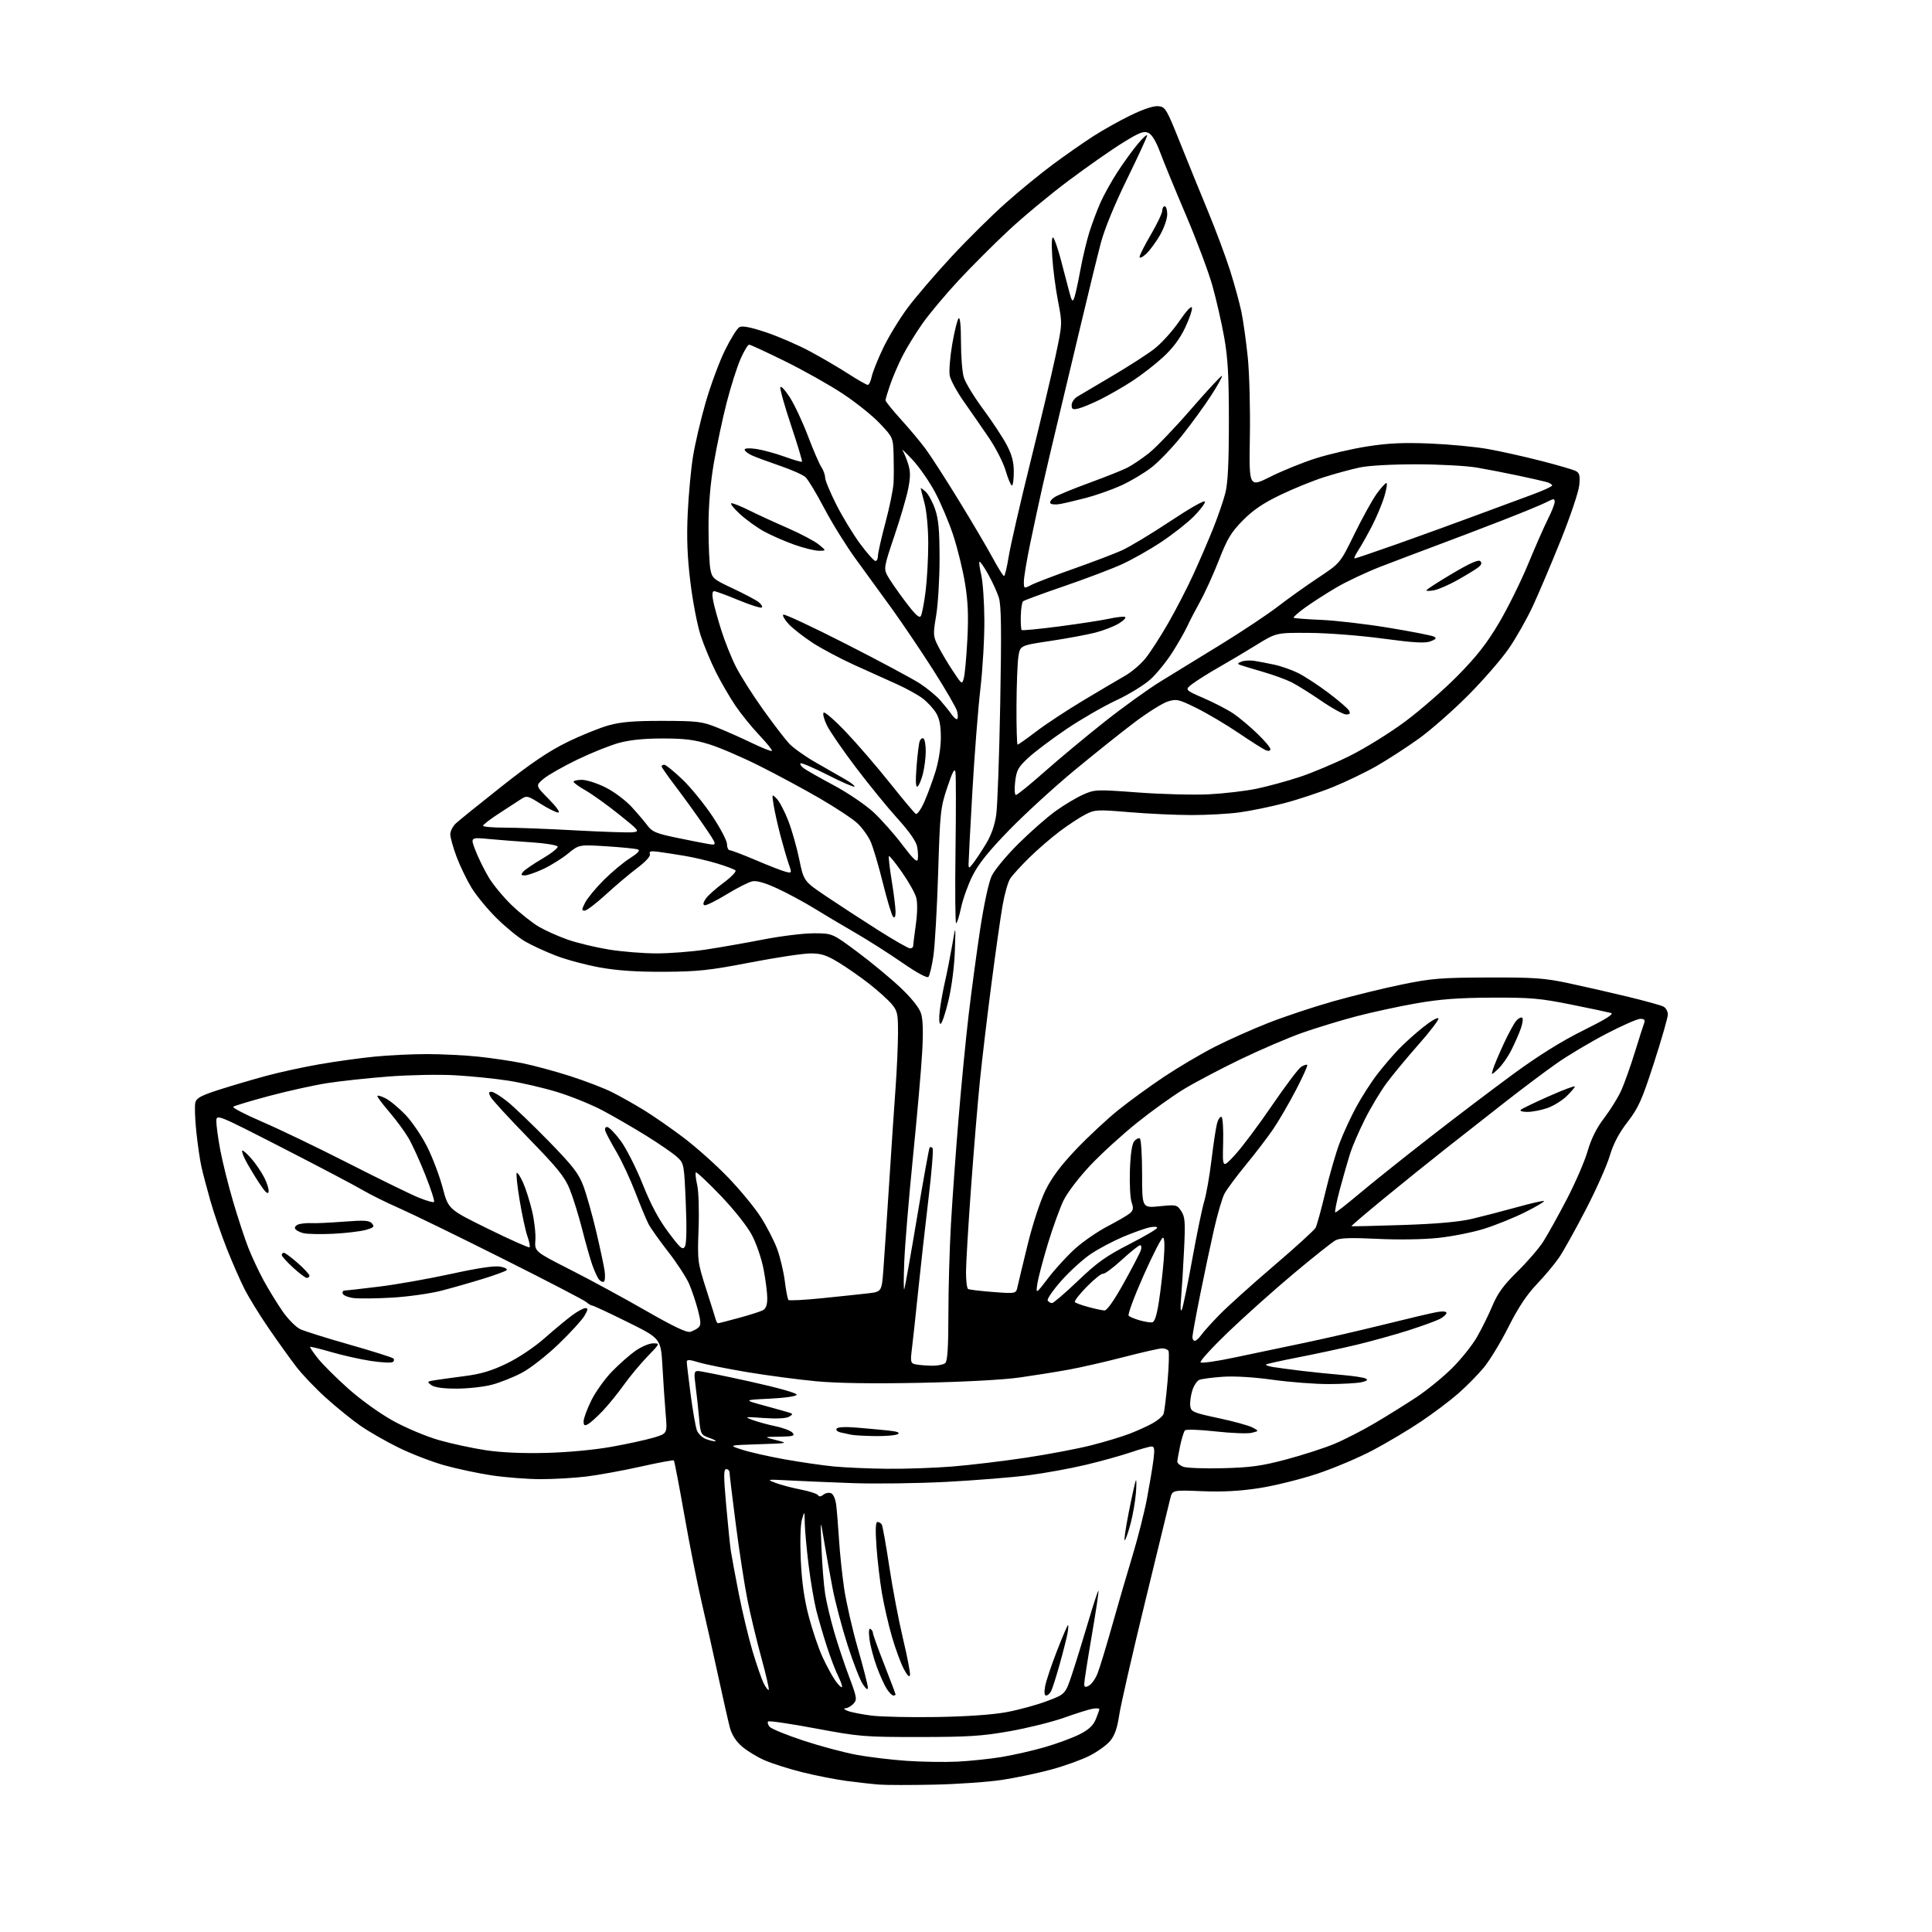 <?xml version="1.0" encoding="UTF-8" standalone="no"?>
<svg 
  version="1.1" 
  xmlns="http://www.w3.org/2000/svg" 
  xmlns:xlink="http://www.w3.org/1999/xlink" 
  xmlns:svg="http://www.w3.org/2000/svg"
  xmlns:rdf="http://www.w3.org/1999/02/22-rdf-syntax-ns#"
  xmlns:cc="http://creativecommons.org/ns#"
  xmlns:dc="http://purl.org/dc/elements/1.1/"
  viewBox="0 0 768 768"
  width="768"
  height="768"
>
<style>svg {background-color: white; }</style>"
<path stroke="none" fill="black" fill-rule="evenodd" d="M371.50,709.42C362.15,709.62 352.25,709.61 349.50,709.40C346.75,709.19 340.90,708.53 336.50,707.95C332.10,707.36 324.17,705.80 318.87,704.48C313.57,703.16 306.80,701.00 303.82,699.68C300.83,698.36 296.79,695.88 294.83,694.16C292.54,692.15 290.86,689.50 290.14,686.76C289.52,684.42 287.45,675.30 285.55,666.50C283.64,657.70 280.67,644.42 278.93,637.00C277.20,629.58 274.09,613.92 272.03,602.22C269.96,590.51 268.09,580.75 267.87,580.53C267.65,580.32 261.71,581.42 254.68,583.00C247.64,584.57 237.97,586.34 233.19,586.93C228.41,587.51 220.22,587.99 215.00,587.99C209.78,587.99 201.00,587.31 195.50,586.49C190.00,585.66 181.45,583.84 176.50,582.44C171.55,581.04 163.40,577.89 158.40,575.43C153.39,572.97 146.56,569.05 143.23,566.73C139.89,564.40 133.76,559.44 129.60,555.69C125.43,551.95 120.07,546.32 117.68,543.19C115.29,540.06 110.39,533.23 106.80,528.00C103.20,522.77 98.86,515.71 97.15,512.31C95.43,508.91 92.28,501.71 90.14,496.31C88.00,490.91 85.10,482.45 83.68,477.50C82.27,472.55 80.63,466.35 80.05,463.72C79.46,461.10 78.55,454.79 78.02,449.71C77.49,444.63 77.33,439.47 77.65,438.25C78.11,436.46 80.04,435.44 87.36,433.10C92.39,431.50 100.78,429.03 106.00,427.62C111.22,426.22 120.67,424.16 127.00,423.06C133.32,421.96 143.16,420.59 148.86,420.03C154.55,419.46 164.00,419.01 169.86,419.02C175.71,419.03 184.78,419.48 190.00,420.02C195.22,420.56 203.10,421.72 207.50,422.60C211.90,423.48 220.45,425.78 226.50,427.72C232.55,429.66 240.10,432.55 243.28,434.15C246.46,435.75 252.09,438.91 255.78,441.17C259.48,443.42 266.60,448.37 271.62,452.15C276.64,455.93 284.62,463.05 289.36,467.97C294.11,472.89 299.95,479.97 302.35,483.71C304.75,487.44 307.70,493.16 308.91,496.42C310.11,499.67 311.49,505.45 311.97,509.25C312.44,513.05 313.10,516.43 313.42,516.76C313.75,517.08 319.75,516.77 326.76,516.06C333.77,515.35 341.98,514.48 345.00,514.13C350.50,513.50 350.50,513.50 351.17,504.50C351.54,499.55 352.58,484.02 353.48,470.00C354.38,455.98 355.52,438.88 356.03,432.00C356.53,425.12 356.95,415.60 356.97,410.83C357.00,402.97 356.76,401.87 354.45,399.12C353.05,397.46 349.11,393.90 345.70,391.22C342.29,388.53 336.79,384.69 333.48,382.67C328.56,379.67 326.50,379.00 322.19,379.00C319.28,379.00 308.49,380.62 298.21,382.61C281.95,385.74 277.47,386.23 264.00,386.30C253.19,386.35 245.47,385.84 238.50,384.59C233.00,383.60 225.12,381.50 221.00,379.90C216.88,378.31 211.36,375.77 208.75,374.25C206.13,372.74 201.04,368.58 197.42,365.00C193.80,361.43 189.31,355.97 187.42,352.87C185.54,349.77 182.88,344.25 181.50,340.60C180.13,336.94 179.00,332.92 179.00,331.65C179.00,330.38 180.01,328.41 181.25,327.27C182.49,326.12 190.70,319.50 199.50,312.54C211.19,303.30 218.19,298.58 225.50,295.00C231.00,292.31 238.43,289.30 242.00,288.32C246.93,286.96 252.11,286.54 263.50,286.56C277.27,286.59 279.03,286.80 285.00,289.18C288.57,290.61 294.85,293.40 298.93,295.37C303.02,297.35 306.58,298.75 306.84,298.49C307.10,298.23 304.86,295.42 301.85,292.26C298.84,289.09 294.56,283.80 292.33,280.50C290.10,277.20 286.64,271.25 284.64,267.28C282.64,263.31 279.91,256.79 278.58,252.78C277.24,248.77 275.39,239.21 274.45,231.50C273.20,221.23 272.92,213.90 273.38,204.00C273.73,196.57 274.67,186.40 275.49,181.40C276.30,176.39 278.55,166.78 280.49,160.03C282.44,153.28 285.87,143.97 288.13,139.35C290.39,134.73 293.00,130.54 293.93,130.04C295.10,129.41 298.40,130.06 304.56,132.12C309.48,133.77 317.32,137.17 322.00,139.68C326.68,142.20 333.55,146.22 337.28,148.63C341.01,151.03 344.46,153.00 344.95,153.00C345.44,153.00 346.14,151.54 346.51,149.75C346.88,147.96 348.92,142.85 351.05,138.39C353.18,133.93 357.56,126.73 360.79,122.39C364.01,118.05 371.88,108.88 378.27,102.00C384.66,95.12 394.34,85.55 399.78,80.72C405.21,75.88 413.67,68.96 418.58,65.33C423.49,61.69 430.65,56.69 434.50,54.21C438.35,51.72 445.10,47.94 449.50,45.81C454.52,43.37 458.60,42.03 460.45,42.21C463.25,42.49 463.68,43.20 469.01,56.50C472.09,64.20 477.13,76.58 480.20,84.00C483.27,91.42 487.20,101.96 488.94,107.41C490.67,112.86 492.71,120.29 493.47,123.91C494.22,127.53 495.36,135.70 496.01,142.05C496.66,148.40 497.03,162.64 496.84,173.68C496.50,193.77 496.50,193.77 505.00,189.51C509.68,187.16 517.77,183.88 523.00,182.21C528.23,180.55 537.45,178.41 543.50,177.46C551.87,176.15 557.84,175.88 568.50,176.31C576.20,176.63 586.55,177.61 591.50,178.50C596.45,179.38 605.90,181.49 612.50,183.18C619.10,184.87 625.34,186.69 626.37,187.22C627.90,188.02 628.15,189.04 627.78,192.89C627.54,195.47 624.26,205.21 620.51,214.54C616.76,223.87 611.77,235.65 609.43,240.71C607.09,245.78 602.77,253.43 599.84,257.70C596.90,261.98 589.55,270.44 583.50,276.51C577.45,282.57 568.67,290.27 564.00,293.63C559.33,296.98 551.90,301.80 547.50,304.34C543.10,306.88 535.19,310.70 529.93,312.84C524.67,314.97 515.89,317.88 510.43,319.30C504.97,320.73 496.98,322.36 492.68,322.94C488.38,323.53 479.85,324.00 473.73,324.00C467.61,324.00 456.50,323.49 449.03,322.86C436.11,321.78 435.26,321.82 431.45,323.77C429.25,324.89 424.65,327.92 421.23,330.49C417.81,333.06 412.34,337.79 409.08,341.00C405.82,344.21 402.43,347.94 401.55,349.28C400.67,350.63 399.30,355.50 398.50,360.12C397.70,364.73 395.70,378.85 394.06,391.50C392.41,404.15 390.38,421.25 389.54,429.50C388.70,437.75 387.11,456.88 386.01,472.00C384.91,487.12 384.01,502.29 384.00,505.69C384.00,509.10 384.37,512.11 384.82,512.39C385.28,512.67 389.75,513.21 394.77,513.59C403.89,514.28 403.89,514.28 404.51,511.39C404.85,509.80 406.68,502.20 408.57,494.50C410.55,486.44 413.52,477.42 415.56,473.24C418.08,468.10 421.64,463.33 427.76,456.90C432.51,451.91 440.02,444.90 444.45,441.33C448.88,437.76 457.14,431.75 462.81,427.98C468.48,424.21 477.48,418.89 482.81,416.17C488.14,413.45 497.75,409.15 504.17,406.63C510.59,404.10 522.19,400.24 529.95,398.05C537.72,395.85 550.01,392.84 557.28,391.35C569.08,388.93 572.76,388.63 591.50,388.57C609.86,388.51 613.88,388.79 623.50,390.83C629.55,392.12 640.12,394.53 647.00,396.19C653.88,397.85 660.29,399.63 661.25,400.14C662.21,400.65 663.00,402.06 663.00,403.26C663.00,404.46 660.52,413.11 657.49,422.47C652.68,437.35 651.35,440.32 646.98,446.00C643.50,450.51 641.34,454.64 639.89,459.50C638.75,463.35 634.46,472.98 630.35,480.89C626.25,488.81 621.49,497.36 619.76,499.89C618.03,502.43 614.04,507.20 610.89,510.50C606.88,514.70 603.51,519.80 599.63,527.50C596.59,533.55 592.16,540.83 589.80,543.68C587.43,546.52 582.86,551.16 579.63,553.98C576.40,556.81 569.75,561.81 564.85,565.10C559.96,568.39 551.35,573.52 545.73,576.49C540.10,579.47 530.10,583.69 523.50,585.88C516.90,588.07 506.55,590.62 500.50,591.56C492.80,592.74 485.98,593.11 477.75,592.77C466.00,592.29 466.00,592.29 465.14,595.89C464.67,597.88 460.17,616.38 455.14,637.00C450.11,657.62 445.50,677.78 444.90,681.79C444.11,687.05 443.10,689.92 441.27,692.09C439.87,693.75 436.18,696.39 433.06,697.97C429.94,699.54 423.14,701.99 417.95,703.40C412.75,704.82 404.00,706.67 398.50,707.51C393.00,708.36 380.85,709.22 371.50,709.42zM380.50,700.28C385.45,700.04 393.32,699.22 398.00,698.46C402.68,697.70 410.46,695.93 415.31,694.53C420.15,693.12 426.37,690.83 429.13,689.43C432.75,687.60 434.55,685.94 435.57,683.48C436.36,681.60 437.00,679.77 437.00,679.42C437.00,679.06 435.76,679.00 434.25,679.27C432.74,679.54 427.68,681.14 423.00,682.81C418.32,684.48 408.65,686.89 401.50,688.16C390.44,690.13 385.07,690.47 365.50,690.49C343.53,690.50 341.68,690.35 324.25,687.09C314.21,685.21 305.70,683.96 305.35,684.31C305.00,684.66 305.26,685.61 305.93,686.42C306.60,687.22 312.63,689.69 319.32,691.90C326.02,694.11 335.55,696.66 340.50,697.57C345.45,698.48 354.45,699.56 360.50,699.97C366.55,700.38 375.55,700.52 380.50,700.28zM372.50,682.54C384.61,682.33 394.67,681.62 400.25,680.58C405.07,679.67 412.27,677.70 416.25,676.19C423.50,673.45 423.50,673.45 426.16,665.48C427.62,661.09 430.50,651.76 432.57,644.75C434.64,637.73 436.48,632.15 436.66,632.33C436.85,632.51 435.65,640.50 434.01,650.08C432.36,659.66 431.01,668.30 431.01,669.29C431.00,670.72 431.37,670.87 432.88,670.06C433.91,669.51 435.44,667.36 436.27,665.28C437.10,663.20 439.68,654.75 442.00,646.50C444.32,638.25 447.99,625.65 450.16,618.50C452.33,611.35 454.95,601.00 455.98,595.50C457.01,590.00 458.16,583.14 458.52,580.25C459.05,576.07 458.90,575.00 457.77,575.00C456.99,575.00 453.23,576.06 449.43,577.35C445.62,578.65 437.55,580.88 431.50,582.32C425.45,583.76 415.27,585.61 408.88,586.44C402.48,587.27 387.86,588.45 376.38,589.06C364.89,589.67 348.07,589.89 339.00,589.57C329.93,589.24 318.45,588.75 313.50,588.49C304.82,588.03 304.63,588.06 308.26,589.46C310.33,590.25 314.83,591.45 318.26,592.11C321.69,592.78 324.80,593.78 325.17,594.35C325.62,595.03 326.33,594.97 327.30,594.17C328.09,593.51 329.46,593.24 330.33,593.57C331.28,593.94 332.11,595.83 332.41,598.34C332.70,600.63 333.19,606.77 333.52,612.00C333.84,617.23 334.76,625.94 335.55,631.37C336.34,636.80 338.79,647.53 340.99,655.21C343.20,662.90 345.00,669.93 344.99,670.84C344.99,671.95 344.31,671.50 342.98,669.50C341.87,667.85 339.16,660.88 336.94,654.00C334.73,647.12 332.05,637.00 330.99,631.50C329.92,626.00 328.38,617.45 327.57,612.50C326.09,603.50 326.09,603.50 326.56,615.50C326.82,622.10 327.48,630.28 328.02,633.67C328.57,637.06 330.16,643.78 331.56,648.60C332.95,653.41 335.62,661.43 337.49,666.41C340.63,674.77 340.77,675.59 339.29,677.23C338.41,678.20 336.97,679.03 336.10,679.06C335.15,679.10 335.51,679.53 336.97,680.11C338.32,680.65 342.60,681.49 346.47,681.98C350.34,682.46 362.05,682.71 372.50,682.54zM355.12,674.00C354.63,674.00 353.47,672.84 352.54,671.42C351.61,670.00 349.82,666.07 348.56,662.67C347.31,659.28 345.99,654.34 345.65,651.70C345.25,648.64 345.38,647.12 346.01,647.51C346.56,647.84 347.00,648.58 347.00,649.14C347.00,649.70 349.02,655.33 351.50,661.66C353.98,667.99 356.00,673.36 356.00,673.59C356.00,673.81 355.60,674.00 355.12,674.00zM415.85,674.00C415.15,674.00 415.02,672.69 415.47,670.25C415.85,668.19 417.96,661.89 420.16,656.25C422.35,650.61 424.33,646.00 424.55,646.00C424.77,646.00 424.68,647.46 424.36,649.25C424.03,651.04 422.64,656.55 421.26,661.50C419.88,666.45 418.34,671.29 417.84,672.25C417.34,673.21 416.45,674.00 415.85,674.00zM305.59,671.75C305.83,671.50 304.50,665.71 302.62,658.88C300.75,652.04 298.27,641.73 297.12,635.97C295.97,630.21 293.89,616.76 292.51,606.07C291.13,595.39 290.00,586.05 290.00,585.32C290.00,584.60 289.41,584.00 288.70,584.00C287.63,584.00 287.62,586.57 288.66,598.25C289.35,606.09 290.19,614.30 290.52,616.50C290.85,618.70 292.27,626.34 293.67,633.48C295.07,640.62 297.54,650.93 299.16,656.39C300.79,661.85 302.80,667.64 303.63,669.25C304.46,670.87 305.35,671.99 305.59,671.75zM334.68,670.65C334.93,670.40 334.27,668.46 333.21,666.35C332.15,664.23 330.11,658.90 328.69,654.50C327.26,650.10 325.37,643.62 324.48,640.10C323.60,636.59 322.22,628.50 321.43,622.14C320.65,615.78 319.96,608.31 319.91,605.54C319.82,600.50 319.82,600.50 318.79,604.00C318.19,606.07 317.99,612.62 318.32,620.00C318.71,628.74 319.66,635.50 321.48,642.50C322.92,648.00 325.41,655.34 327.02,658.81C328.63,662.29 330.91,666.47 332.09,668.12C333.26,669.77 334.43,670.91 334.68,670.65zM361.73,665.96C361.52,666.90 360.55,665.89 359.21,663.32C358.01,661.02 355.91,655.28 354.54,650.56C353.18,645.84 351.39,638.04 350.57,633.24C349.76,628.43 348.78,620.11 348.41,614.75C347.94,608.02 348.06,605.00 348.80,605.00C349.40,605.00 350.17,605.46 350.51,606.02C350.86,606.58 352.21,614.12 353.51,622.77C354.81,631.42 357.27,644.33 358.97,651.46C360.68,658.58 361.92,665.11 361.73,665.96zM447.13,612.27C446.70,612.69 447.41,607.74 448.68,601.27C449.96,594.80 451.24,589.05 451.51,588.50C451.79,587.95 451.80,590.20 451.54,593.50C451.27,596.80 450.34,602.20 449.47,605.50C448.61,608.80 447.55,611.85 447.13,612.27zM352.60,583.86C359.81,583.94 371.51,583.53 378.60,582.96C385.70,582.39 398.87,580.81 407.87,579.45C416.87,578.09 428.57,575.87 433.87,574.51C439.17,573.16 445.98,571.10 449.00,569.94C452.02,568.78 456.17,566.90 458.20,565.76C460.24,564.62 462.18,562.97 462.52,562.09C462.85,561.22 463.57,555.43 464.11,549.23C464.65,543.02 464.82,537.51 464.48,536.97C464.15,536.44 463.01,536.00 461.95,536.00C460.88,536.00 454.05,537.55 446.76,539.44C439.46,541.33 429.61,543.59 424.85,544.45C420.10,545.32 411.32,546.72 405.35,547.57C398.80,548.50 383.13,549.34 365.82,549.69C346.84,550.07 332.82,549.86 324.38,549.07C317.36,548.41 305.07,546.78 297.06,545.45C289.05,544.11 280.36,542.36 277.75,541.56C274.08,540.43 273.00,540.38 273.00,541.34C273.00,542.02 273.69,547.87 274.54,554.33C275.39,560.80 276.51,567.20 277.02,568.56C277.54,569.92 279.13,571.48 280.55,572.02C281.97,572.56 283.66,572.97 284.32,572.92C284.97,572.88 283.93,572.28 282.00,571.59C278.56,570.35 278.49,570.21 277.87,563.41C277.53,559.61 276.90,553.91 276.48,550.75C275.81,545.65 275.92,545.00 277.48,545.00C278.44,545.00 287.74,546.88 298.14,549.19C309.45,551.69 316.90,553.80 316.69,554.44C316.49,555.05 311.96,555.71 305.92,556.00C295.50,556.50 295.50,556.50 304.00,558.80C308.68,560.07 313.18,561.34 314.00,561.62C315.23,562.04 315.16,562.32 313.60,563.20C312.44,563.85 308.59,564.04 303.60,563.68C296.00,563.13 295.73,563.18 299.12,564.45C301.11,565.19 305.23,566.32 308.29,566.96C311.35,567.59 314.39,568.76 315.05,569.55C316.07,570.79 315.31,571.01 309.87,571.10C303.50,571.19 303.50,571.19 308.50,572.46C313.48,573.72 313.46,573.73 301.50,574.11C289.50,574.50 289.50,574.50 295.00,576.28C298.02,577.26 305.63,578.98 311.91,580.11C318.18,581.23 326.96,582.51 331.41,582.94C335.86,583.37 345.40,583.79 352.60,583.86zM486.00,583.64C497.24,583.35 501.48,582.76 511.32,580.14C517.83,578.41 526.43,575.63 530.43,573.96C534.44,572.29 541.72,568.56 546.61,565.66C551.50,562.77 558.88,558.17 563.00,555.45C567.12,552.73 573.46,547.58 577.08,544.00C580.71,540.43 585.22,534.80 587.11,531.50C589.01,528.20 591.79,522.58 593.29,519.00C595.37,514.04 597.72,510.84 603.16,505.50C607.09,501.65 611.74,496.25 613.50,493.50C615.25,490.75 619.46,483.19 622.84,476.69C626.22,470.20 629.94,461.60 631.11,457.57C632.56,452.58 634.65,448.40 637.72,444.38C640.18,441.15 643.22,436.25 644.46,433.50C645.70,430.75 648.14,423.90 649.88,418.28C651.62,412.66 653.30,407.37 653.63,406.53C654.04,405.45 653.58,405.00 652.07,405.00C650.89,405.00 644.77,407.69 638.46,410.98C632.16,414.27 623.32,419.53 618.82,422.69C614.33,425.84 604.99,432.85 598.07,438.27C591.16,443.68 580.55,452.01 574.50,456.77C568.45,461.53 557.52,470.34 550.21,476.34C542.90,482.34 537.05,487.33 537.21,487.44C537.37,487.54 546.50,487.32 557.50,486.96C570.98,486.52 579.94,485.73 585.00,484.55C589.12,483.58 597.19,481.49 602.92,479.90C608.65,478.30 613.53,477.20 613.77,477.44C614.01,477.68 610.67,479.65 606.35,481.82C602.03,483.99 594.73,486.95 590.12,488.41C585.51,489.86 577.19,491.52 571.62,492.10C565.72,492.72 555.62,492.87 547.40,492.46C536.82,491.95 532.69,492.09 530.90,493.04C529.58,493.74 522.04,499.73 514.15,506.35C506.26,512.97 494.56,523.43 488.15,529.59C481.74,535.75 476.84,541.14 477.25,541.56C477.67,541.99 483.74,541.12 490.75,539.63C497.76,538.14 510.02,535.57 518.00,533.91C525.98,532.26 540.38,528.95 550.00,526.56C559.62,524.17 569.19,521.92 571.25,521.56C573.56,521.16 575.00,521.30 575.00,521.93C575.00,522.49 573.76,523.58 572.25,524.36C570.74,525.13 565.10,527.17 559.73,528.89C554.35,530.60 545.13,533.16 539.23,534.58C533.33,535.99 522.92,538.23 516.09,539.56C509.27,540.89 503.49,542.18 503.24,542.43C503.00,542.67 504.30,543.12 506.15,543.43C507.99,543.73 513.10,544.41 517.50,544.94C521.90,545.47 529.10,546.20 533.50,546.57C537.90,546.94 542.14,547.58 542.92,548.00C543.92,548.54 543.40,548.97 541.17,549.46C539.43,549.85 533.62,550.17 528.25,550.19C522.89,550.21 512.88,549.44 506.00,548.49C498.30,547.42 490.62,546.96 486.00,547.29C481.88,547.58 477.72,548.13 476.76,548.51C475.80,548.90 474.52,550.87 473.91,552.90C473.30,554.93 472.96,557.67 473.15,559.00C473.47,561.20 474.42,561.61 484.33,563.72C490.29,564.98 496.36,566.65 497.83,567.42C500.50,568.83 500.50,568.83 497.60,569.56C496.01,569.96 489.56,569.72 483.28,569.02C476.74,568.29 471.50,568.12 471.03,568.62C470.58,569.11 469.72,571.88 469.11,574.80C468.50,577.71 468.00,580.54 468.00,581.08C468.00,581.62 469.01,582.50 470.25,583.03C471.49,583.55 478.57,583.83 486.00,583.64zM217.00,577.55C225.61,577.34 236.17,576.36 243.00,575.14C249.32,574.01 256.92,572.35 259.89,571.46C265.28,569.84 265.28,569.84 264.62,562.17C264.26,557.95 263.68,549.46 263.34,543.30C262.71,532.10 262.71,532.10 249.49,525.55C242.23,521.95 235.91,519.00 235.47,519.00C235.02,519.00 233.95,518.37 233.08,517.60C232.21,516.83 217.10,508.99 199.50,500.17C181.90,491.34 163.45,482.36 158.50,480.19C153.55,478.02 147.03,474.78 144.00,472.99C140.97,471.20 126.69,463.68 112.25,456.28C86.00,442.83 86.00,442.83 86.00,445.80C86.00,447.44 86.70,452.54 87.56,457.14C88.41,461.74 90.70,470.90 92.63,477.50C94.57,484.10 97.30,492.43 98.71,496.00C100.11,499.57 102.86,505.43 104.80,509.00C106.75,512.58 110.11,518.06 112.27,521.18C114.43,524.31 117.61,527.54 119.35,528.36C121.08,529.17 129.93,531.96 139.00,534.53C148.07,537.11 155.88,539.57 156.34,540.00C156.80,540.42 156.68,541.08 156.07,541.45C155.47,541.83 151.57,541.62 147.41,540.99C143.25,540.36 136.18,538.77 131.70,537.47C127.23,536.17 123.43,535.24 123.27,535.40C123.11,535.56 124.51,537.63 126.39,540.00C128.26,542.37 133.71,547.79 138.49,552.05C143.48,556.49 151.09,561.95 156.34,564.85C161.42,567.65 169.51,571.05 174.50,572.47C179.45,573.88 187.78,575.68 193.00,576.47C199.14,577.40 207.63,577.79 217.00,577.55zM348.00,570.87C343.88,570.81 339.60,570.58 338.50,570.35C337.40,570.11 335.47,569.70 334.21,569.43C332.95,569.16 332.20,568.48 332.55,567.92C332.94,567.29 335.90,567.12 340.34,567.48C344.28,567.81 349.93,568.32 352.91,568.63C356.62,569.01 357.88,569.46 356.91,570.08C356.13,570.57 352.12,570.92 348.00,570.87zM233.75,566.11C232.34,566.89 232.00,566.67 232.00,564.98C232.00,563.83 233.38,560.10 235.06,556.69C236.74,553.29 240.45,548.10 243.31,545.16C246.16,542.23 250.38,538.52 252.68,536.91C254.98,535.31 258.11,534.00 259.65,534.00C262.40,534.00 262.38,534.06 257.35,539.25C254.56,542.14 250.35,547.20 248.00,550.50C245.65,553.80 241.87,558.45 239.61,560.83C237.35,563.21 234.71,565.59 233.75,566.11zM181.48,552.00C176.09,552.00 172.74,551.53 171.45,550.59C169.64,549.26 169.73,549.15 173.01,548.63C174.93,548.33 180.32,547.59 185.00,546.98C191.29,546.16 195.58,544.86 201.50,541.98C206.15,539.73 212.44,535.51 216.50,531.93C220.35,528.53 225.26,524.46 227.40,522.88C229.55,521.29 231.93,520.00 232.71,520.00C233.83,520.00 233.75,520.62 232.31,523.09C231.31,524.78 226.68,529.85 222.00,534.34C217.25,538.90 210.82,543.93 207.42,545.72C204.07,547.49 198.69,549.63 195.46,550.47C192.23,551.31 185.94,552.00 181.48,552.00zM370.05,542.88C372.55,542.95 375.14,542.46 375.80,541.80C376.65,540.95 377.00,535.22 377.00,522.41C377.00,512.41 377.46,496.18 378.03,486.36C378.59,476.54 379.95,457.70 381.05,444.50C382.14,431.30 383.94,412.85 385.04,403.50C386.14,394.15 388.20,378.85 389.61,369.50C391.13,359.51 393.02,350.73 394.20,348.22C395.31,345.86 400.10,340.08 404.86,335.37C409.61,330.66 416.26,324.82 419.63,322.40C423.01,319.97 427.92,317.04 430.56,315.87C435.22,313.81 435.77,313.79 452.49,315.03C461.92,315.73 474.56,316.05 480.57,315.75C486.58,315.44 495.10,314.44 499.50,313.53C503.90,312.61 511.55,310.53 516.50,308.90C521.45,307.28 530.45,303.50 536.50,300.50C542.55,297.50 552.45,291.37 558.50,286.87C564.55,282.38 574.00,274.13 579.50,268.55C587.02,260.91 591.07,255.73 595.83,247.69C599.31,241.81 604.54,231.26 607.44,224.25C610.34,217.24 613.90,209.15 615.35,206.28C616.81,203.41 618.00,200.36 618.00,199.51C618.00,198.11 617.66,198.12 614.81,199.60C613.06,200.50 605.30,203.71 597.56,206.72C589.83,209.73 578.10,214.20 571.50,216.66C564.90,219.12 554.77,222.96 549.00,225.18C543.23,227.41 535.12,231.23 531.00,233.67C526.88,236.11 521.32,239.69 518.66,241.63C516.00,243.57 514.00,245.34 514.23,245.56C514.45,245.79 519.39,246.17 525.21,246.41C531.02,246.66 543.14,248.07 552.14,249.56C561.14,251.04 569.17,252.62 570.00,253.06C571.17,253.68 570.88,254.09 568.66,254.94C566.49,255.76 562.04,255.51 549.66,253.84C540.60,252.62 527.75,251.63 520.42,251.58C507.33,251.50 507.33,251.50 499.42,256.39C495.06,259.08 488.35,263.07 484.50,265.26C480.65,267.45 476.01,270.36 474.18,271.72C470.86,274.21 470.86,274.21 478.55,277.55C482.78,279.39 488.10,282.16 490.36,283.70C492.62,285.24 496.84,288.78 499.73,291.56C502.63,294.34 505.00,297.14 505.00,297.78C505.00,298.46 504.30,298.67 503.28,298.28C502.33,297.91 497.48,294.85 492.49,291.46C487.50,288.08 479.94,283.60 475.70,281.50C468.55,277.97 467.71,277.77 464.24,278.84C462.18,279.47 456.23,283.21 451.00,287.14C445.77,291.08 434.98,299.71 427.00,306.31C419.02,312.92 407.42,323.54 401.22,329.91C393.10,338.25 389.01,343.33 386.65,348.01C384.85,351.59 382.78,357.33 382.05,360.76C381.32,364.19 380.44,367.00 380.08,367.00C379.73,367.00 379.61,354.06 379.83,338.25C380.04,322.44 380.03,308.38 379.81,307.00C379.50,305.12 378.69,306.62 376.56,313.00C373.85,321.09 373.68,322.72 372.93,347.00C372.49,361.02 371.64,375.87 371.04,379.98C370.44,384.09 369.54,387.86 369.04,388.36C368.51,388.89 364.25,386.56 358.62,382.66C353.38,379.03 344.91,373.64 339.80,370.69C334.68,367.73 327.35,363.37 323.50,360.99C319.65,358.62 313.17,355.13 309.11,353.24C304.19,350.96 300.83,349.98 299.09,350.33C297.65,350.62 293.02,352.96 288.81,355.54C284.60,358.11 280.66,360.05 280.06,359.85C279.35,359.62 279.52,358.70 280.56,357.22C281.43,355.98 284.63,353.12 287.67,350.88C290.71,348.63 292.81,346.43 292.35,345.99C291.88,345.55 288.57,344.31 285.00,343.23C281.43,342.15 275.57,340.78 272.00,340.19C268.43,339.59 263.77,338.88 261.66,338.60C258.68,338.21 257.94,338.40 258.35,339.47C258.68,340.32 256.73,342.47 253.26,345.09C250.18,347.42 244.54,352.18 240.75,355.67C236.95,359.15 233.19,362.00 232.40,362.00C231.18,362.00 231.21,361.49 232.61,358.78C233.53,357.01 236.84,353.00 239.98,349.86C243.12,346.72 247.79,342.82 250.36,341.19C253.54,339.18 254.57,338.05 253.59,337.67C252.79,337.37 247.20,336.80 241.16,336.42C230.17,335.73 230.17,335.73 225.79,339.31C223.39,341.28 218.96,344.04 215.96,345.44C212.96,346.84 209.66,347.98 208.63,347.99C207.10,348.00 206.98,347.73 207.96,346.54C208.63,345.74 212.06,343.40 215.60,341.33C219.13,339.26 221.87,337.10 221.68,336.54C221.49,335.97 216.94,335.21 211.56,334.86C206.18,334.50 198.44,333.90 194.37,333.52C186.96,332.83 186.96,332.83 189.04,338.16C190.18,341.10 192.55,345.90 194.31,348.83C196.06,351.75 200.20,356.74 203.50,359.90C206.80,363.06 211.65,366.90 214.27,368.43C216.90,369.96 222.09,372.27 225.81,373.57C229.54,374.86 236.84,376.61 242.04,377.46C247.24,378.30 255.78,378.99 261.00,378.99C266.23,378.99 275.00,378.31 280.50,377.48C286.00,376.65 296.24,374.86 303.26,373.49C310.27,372.12 319.35,371.00 323.44,371.00C330.86,371.00 330.86,371.00 340.82,378.41C346.29,382.49 353.95,388.82 357.83,392.48C362.26,396.66 365.33,400.48 366.08,402.73C366.90,405.22 367.05,410.05 366.57,418.42C366.20,425.06 364.55,443.77 362.91,460.00C361.28,476.23 359.73,494.90 359.46,501.50C359.20,508.10 359.19,513.05 359.45,512.50C359.71,511.95 361.99,499.14 364.52,484.03C367.04,468.92 369.31,456.35 369.56,456.11C369.80,455.87 370.32,455.98 370.71,456.37C371.10,456.76 370.38,465.72 369.11,476.29C367.85,486.86 365.99,503.45 364.99,513.16C363.99,522.87 362.86,533.29 362.48,536.32C361.87,541.16 362.01,541.87 363.65,542.29C364.67,542.55 367.55,542.82 370.05,542.88zM474.94,533.00C475.46,533.00 476.59,531.99 477.46,530.75C478.32,529.51 481.61,525.85 484.77,522.62C487.92,519.38 497.60,510.67 506.27,503.26C514.94,495.86 522.46,489.01 522.97,488.06C523.48,487.11 525.23,480.74 526.86,473.91C528.49,467.09 531.01,458.35 532.46,454.50C533.91,450.65 536.87,444.20 539.05,440.18C541.22,436.15 545.00,430.25 547.44,427.08C549.88,423.90 553.82,419.31 556.19,416.87C558.56,414.43 562.96,410.50 565.97,408.12C568.97,405.74 571.59,404.27 571.78,404.85C571.98,405.43 568.43,410.09 563.90,415.20C559.38,420.32 553.67,427.20 551.23,430.50C548.78,433.80 544.87,440.32 542.53,445.00C540.19,449.68 537.57,455.75 536.70,458.50C535.82,461.25 533.99,467.66 532.62,472.75C531.26,477.84 530.45,481.99 530.82,481.97C531.19,481.96 535.55,478.54 540.50,474.38C545.45,470.21 557.90,460.27 568.17,452.27C578.43,444.27 593.51,432.84 601.67,426.86C611.62,419.57 620.74,413.89 629.38,409.60C638.45,405.11 641.70,403.06 640.38,402.67C639.35,402.38 632.20,400.86 624.50,399.32C612.17,396.84 608.41,396.51 593.00,396.58C579.78,396.64 572.44,397.19 563.00,398.84C556.12,400.04 545.38,402.37 539.12,404.01C532.86,405.66 523.18,408.61 517.62,410.57C512.05,412.54 501.03,417.27 493.12,421.08C485.22,424.90 475.09,430.23 470.62,432.94C466.16,435.65 457.76,441.67 451.97,446.32C446.17,450.97 437.85,458.56 433.47,463.19C429.00,467.92 424.32,474.03 422.81,477.12C421.33,480.15 418.52,487.91 416.56,494.36C414.61,500.81 412.72,507.98 412.37,510.29C411.74,514.50 411.74,514.50 416.79,507.90C419.56,504.28 424.41,499.01 427.56,496.20C430.72,493.39 436.49,489.43 440.40,487.41C444.30,485.38 448.25,483.07 449.17,482.28C450.51,481.12 450.64,480.27 449.83,477.93C449.27,476.33 448.97,470.58 449.16,465.16C449.38,458.76 449.98,454.73 450.86,453.66C451.61,452.76 452.63,452.27 453.11,452.57C453.60,452.87 454.00,459.21 454.00,466.66C454.00,480.20 454.00,480.20 460.92,479.51C467.63,478.83 467.88,478.89 469.57,481.46C471.08,483.77 471.22,485.76 470.68,496.81C470.34,503.79 469.81,512.42 469.50,516.00C469.15,520.11 469.27,521.77 469.83,520.50C470.31,519.40 472.16,510.40 473.95,500.50C475.74,490.60 477.88,480.25 478.71,477.50C479.54,474.75 480.84,467.32 481.60,461.00C482.36,454.68 483.35,448.15 483.81,446.50C484.27,444.85 485.06,443.73 485.57,444.00C486.08,444.27 486.37,449.00 486.22,454.50C485.94,464.50 485.94,464.50 491.00,459.00C493.78,455.98 500.38,447.16 505.67,439.40C510.96,431.65 516.16,424.76 517.24,424.08C518.31,423.41 519.40,423.07 519.65,423.32C519.90,423.57 517.89,428.05 515.17,433.27C512.45,438.50 508.40,445.47 506.16,448.77C503.92,452.07 498.98,458.53 495.19,463.13C491.40,467.73 487.58,472.90 486.70,474.60C485.82,476.31 483.98,482.61 482.61,488.60C481.24,494.60 478.74,506.37 477.06,514.77C475.38,523.16 474.00,530.70 474.00,531.52C474.00,532.33 474.42,533.00 474.94,533.00zM274.45,529.40C275.58,529.06 277.05,528.27 277.72,527.64C278.68,526.74 278.62,525.26 277.44,520.77C276.62,517.63 275.05,512.95 273.95,510.39C272.85,507.83 269.11,502.08 265.63,497.62C262.15,493.15 258.60,488.15 257.76,486.50C256.91,484.85 254.57,479.23 252.56,474.00C250.55,468.77 247.20,461.57 245.11,458.00C243.02,454.43 241.03,450.71 240.69,449.75C240.30,448.66 240.55,448.00 241.36,448.00C242.08,448.00 244.49,450.46 246.72,453.47C248.94,456.48 252.88,464.24 255.47,470.72C258.72,478.87 261.88,484.78 265.72,489.89C270.53,496.31 271.39,497.05 272.27,495.49C272.91,494.35 273.03,487.98 272.60,478.09C271.94,462.67 271.90,462.47 269.14,459.92C267.60,458.49 262.10,454.70 256.92,451.49C251.74,448.27 243.90,443.74 239.50,441.40C235.10,439.07 227.00,435.79 221.50,434.10C216.00,432.42 207.22,430.38 202.00,429.57C196.78,428.76 187.32,427.80 181.00,427.44C174.60,427.07 162.85,427.29 154.50,427.93C146.25,428.56 135.22,429.75 130.00,430.57C124.78,431.39 114.42,433.68 107.00,435.66C99.58,437.64 93.15,439.58 92.72,439.96C92.30,440.34 97.47,443.02 104.22,445.93C110.98,448.83 126.40,456.25 138.50,462.42C150.60,468.58 163.08,474.69 166.24,475.99C169.39,477.29 172.23,478.10 172.54,477.79C172.85,477.48 171.30,472.68 169.09,467.11C166.89,461.55 163.87,454.93 162.39,452.40C160.91,449.87 157.52,445.26 154.86,442.15C152.20,439.04 150.01,436.15 150.01,435.72C150.00,435.30 151.46,435.69 153.25,436.59C155.04,437.50 158.63,440.48 161.24,443.22C163.85,445.96 167.72,451.69 169.85,455.95C171.99,460.21 174.74,467.52 175.98,472.20C178.23,480.71 178.23,480.71 194.11,488.52C202.85,492.82 210.23,496.10 210.51,495.82C210.79,495.54 210.41,493.55 209.65,491.41C208.90,489.26 207.51,482.85 206.57,477.16C205.62,471.47 205.10,466.57 205.41,466.26C205.72,465.95 206.87,467.72 207.97,470.19C209.06,472.67 210.67,477.78 211.55,481.56C212.43,485.34 213.00,490.47 212.82,492.97C212.50,497.50 212.50,497.50 226.88,504.81C234.80,508.83 248.27,516.15 256.83,521.07C267.92,527.43 272.99,529.83 274.45,529.40zM285.46,526.00C285.74,526.00 289.47,525.05 293.74,523.88C298.01,522.72 302.29,521.36 303.25,520.85C304.46,520.21 305.00,518.73 305.00,516.05C305.00,513.92 304.34,508.75 303.54,504.56C302.73,500.32 300.65,494.26 298.86,490.90C297.01,487.41 291.73,480.77 286.39,475.20C281.29,469.89 276.90,465.77 276.62,466.05C276.34,466.33 276.58,468.57 277.14,471.03C277.72,473.53 277.96,481.23 277.69,488.50C277.23,501.24 277.29,501.72 280.73,512.50C282.67,518.55 284.41,524.06 284.59,524.75C284.78,525.44 285.17,526.00 285.46,526.00zM457.96,525.67C458.98,525.54 459.79,523.08 460.67,517.49C461.36,513.10 462.23,505.56 462.61,500.75C463.05,495.07 462.93,492.00 462.28,492.00C461.72,492.00 458.24,498.80 454.55,507.11C450.85,515.43 448.21,522.59 448.66,523.04C449.12,523.48 451.07,524.29 453.00,524.84C454.93,525.39 457.16,525.76 457.96,525.67zM439.06,520.93C440.05,520.97 442.90,516.90 446.76,509.95C450.14,503.87 453.18,498.02 453.52,496.95C453.86,495.88 453.72,495.00 453.21,495.00C452.70,495.00 449.41,497.63 445.89,500.84C442.38,504.06 439.04,506.53 438.47,506.33C437.91,506.14 435.01,508.45 432.03,511.47C429.05,514.48 426.92,517.25 427.29,517.63C427.66,518.00 430.11,518.88 432.73,519.58C435.36,520.29 438.20,520.90 439.06,520.93zM418.18,518.00C418.77,518.00 423.42,514.01 428.51,509.14C436.15,501.84 439.73,499.29 448.89,494.60C455.00,491.48 460.00,488.53 460.00,488.06C460.00,487.59 458.54,487.54 456.75,487.95C454.96,488.36 450.32,490.04 446.43,491.67C442.54,493.31 436.82,496.34 433.72,498.40C430.62,500.46 425.33,505.25 421.96,509.04C418.60,512.84 416.13,516.40 416.48,516.97C416.83,517.54 417.60,518.00 418.18,518.00zM156.00,515.82C149.68,516.19 142.74,516.27 140.58,516.00C138.42,515.73 136.47,514.94 136.24,514.25C136.02,513.56 136.36,513.00 137.00,513.00C137.65,513.00 143.83,512.30 150.74,511.45C157.65,510.60 170.54,508.32 179.39,506.38C190.02,504.06 196.62,503.08 198.87,503.50C200.73,503.85 201.86,504.49 201.38,504.92C200.90,505.36 196.68,506.90 192.00,508.35C187.32,509.80 179.90,511.92 175.50,513.06C171.10,514.20 162.32,515.44 156.00,515.82zM240.05,509.47C239.60,509.75 238.73,509.38 238.13,508.65C237.52,507.92 236.33,505.34 235.47,502.91C234.61,500.49 232.78,494.04 231.40,488.58C230.01,483.13 227.79,475.99 226.47,472.72C224.47,467.80 221.65,464.32 210.10,452.46C202.43,444.59 195.65,437.21 195.04,436.07C194.15,434.42 194.22,434.00 195.38,434.00C196.17,434.00 199.00,435.74 201.66,437.86C204.32,439.99 211.71,447.08 218.09,453.61C227.82,463.60 230.03,466.46 231.92,471.50C233.15,474.80 235.43,482.90 236.99,489.50C238.55,496.10 240.06,503.18 240.35,505.23C240.63,507.28 240.50,509.19 240.05,509.47zM121.98,508.00C121.42,508.00 118.94,506.14 116.48,503.87C114.01,501.60 112.00,499.35 112.00,498.87C112.00,498.39 112.39,498.00 112.86,498.00C113.33,498.00 115.81,499.84 118.36,502.08C120.91,504.33 123.00,506.58 123.00,507.08C123.00,507.59 122.54,508.00 121.98,508.00zM132.50,490.44C127.55,490.69 122.19,490.58 120.58,490.20C118.98,489.81 117.48,488.95 117.26,488.29C117.04,487.62 117.90,486.84 119.18,486.56C120.46,486.28 122.62,486.13 124.00,486.22C125.38,486.32 131.03,486.05 136.57,485.63C144.97,484.99 146.85,485.12 147.89,486.37C148.95,487.64 148.56,488.03 145.32,488.93C143.22,489.51 137.45,490.19 132.50,490.44zM106.76,473.83C106.51,474.97 105.27,473.76 102.84,470.00C100.89,466.98 98.51,463.00 97.57,461.16C96.62,459.32 96.05,457.62 96.29,457.37C96.54,457.13 98.14,458.54 99.86,460.49C101.58,462.45 103.92,465.88 105.05,468.10C106.19,470.33 106.96,472.90 106.76,473.83zM607.17,442.00C605.12,442.00 604.00,441.64 604.55,441.14C605.07,440.67 610.11,438.25 615.75,435.75C621.39,433.25 626.00,431.52 626.00,431.91C626.00,432.29 624.54,434.03 622.75,435.76C620.96,437.50 617.53,439.61 615.12,440.46C612.72,441.31 609.14,442.00 607.17,442.00zM595.47,425.00C592.75,427.50 592.75,427.50 593.50,425.00C593.91,423.62 595.81,419.12 597.71,415.00C599.62,410.88 601.88,406.72 602.73,405.77C603.57,404.82 604.63,404.27 605.08,404.55C605.53,404.83 605.29,406.76 604.55,408.85C603.82,410.93 602.09,414.86 600.71,417.57C599.33,420.28 596.97,423.62 595.47,425.00zM373.88,407.00C373.32,407.00 373.19,404.83 373.57,401.75C373.91,398.86 374.87,393.57 375.69,390.00C376.51,386.43 377.79,379.90 378.55,375.50C379.91,367.50 379.91,367.50 379.57,378.00C379.36,384.15 378.31,392.34 377.02,397.75C375.81,402.84 374.40,407.00 373.88,407.00zM361.75,377.00C362.44,377.00 363.00,376.58 363.00,376.07C363.00,375.56 363.47,371.74 364.05,367.59C364.70,362.89 364.76,358.79 364.20,356.76C363.70,354.97 361.15,350.44 358.53,346.70C355.91,342.96 353.59,340.08 353.36,340.31C353.13,340.53 353.63,344.95 354.47,350.11C355.31,355.27 355.99,360.83 356.00,362.45C356.00,364.38 355.66,365.06 355.02,364.42C354.48,363.88 352.65,357.82 350.95,350.97C349.26,344.11 347.06,336.70 346.06,334.50C345.07,332.30 342.73,329.06 340.88,327.31C339.02,325.56 332.32,321.12 326.00,317.44C319.68,313.77 308.84,307.93 301.93,304.47C295.02,301.00 286.02,297.13 281.93,295.87C276.09,294.06 272.15,293.56 263.50,293.56C256.14,293.55 250.38,294.13 246.10,295.30C242.57,296.25 235.11,299.25 229.50,301.95C223.89,304.66 217.86,308.09 216.08,309.58C212.86,312.30 212.86,312.30 218.15,317.65C221.22,320.76 222.80,323.00 221.92,323.00C221.09,323.00 217.95,321.45 214.95,319.56C209.65,316.21 209.43,316.17 206.90,317.81C205.47,318.74 201.54,321.30 198.16,323.50C194.78,325.70 192.01,327.84 192.01,328.25C192.00,328.66 195.83,329.00 200.50,329.00C205.18,329.00 217.91,329.49 228.79,330.09C239.68,330.68 249.91,331.02 251.54,330.84C254.40,330.51 254.21,330.27 246.00,323.69C241.32,319.95 235.36,315.68 232.75,314.19C230.14,312.71 228.00,311.16 228.00,310.75C228.00,310.34 229.50,310.00 231.34,310.00C233.18,310.00 237.40,311.36 240.72,313.02C244.09,314.70 248.69,318.15 251.13,320.81C253.53,323.44 256.40,326.81 257.50,328.31C259.17,330.59 261.00,331.36 268.50,332.92C273.45,333.95 279.23,335.10 281.35,335.46C285.21,336.13 285.21,336.13 279.89,328.31C276.96,324.02 271.96,317.09 268.78,312.91C265.60,308.74 263.00,305.03 263.00,304.66C263.00,304.30 263.48,304.00 264.07,304.00C264.67,304.00 267.86,306.59 271.18,309.75C274.49,312.91 279.86,319.47 283.10,324.32C286.35,329.16 289.00,334.23 289.00,335.57C289.00,336.90 289.51,338.00 290.13,338.00C290.75,338.00 295.42,339.78 300.50,341.95C305.58,344.12 310.88,346.18 312.28,346.53C314.83,347.17 314.83,347.17 313.45,343.19C312.70,341.00 311.22,335.90 310.16,331.86C309.11,327.81 307.92,322.48 307.53,320.00C306.81,315.52 306.82,315.51 308.76,317.50C309.84,318.60 311.89,322.49 313.31,326.15C314.74,329.80 316.72,336.73 317.70,341.54C319.50,350.28 319.50,350.28 328.50,356.35C333.45,359.68 342.68,365.69 349.00,369.70C355.32,373.71 361.06,376.99 361.75,377.00zM386.95,343.02C388.00,341.65 390.27,338.21 391.99,335.37C394.04,331.99 395.43,328.00 396.02,323.87C396.51,320.39 397.23,300.42 397.61,279.50C398.15,249.89 398.02,240.58 397.03,237.48C396.33,235.29 394.42,231.11 392.77,228.19C391.13,225.27 389.59,223.07 389.36,223.31C389.12,223.54 389.45,225.93 390.07,228.62C390.70,231.30 391.26,239.35 391.30,246.50C391.35,253.65 390.63,266.02 389.70,274.00C388.78,281.98 387.34,300.43 386.51,315.00C385.68,329.57 385.01,342.40 385.02,343.50C385.04,345.34 385.20,345.30 386.95,343.02zM364.83,341.64C365.03,340.63 364.91,338.34 364.58,336.57C364.19,334.47 361.42,330.50 356.71,325.30C352.71,320.88 345.25,311.72 340.12,304.94C334.98,298.16 329.85,290.68 328.70,288.33C327.56,285.97 326.97,283.70 327.41,283.27C327.84,282.85 331.83,286.32 336.28,290.99C340.73,295.66 348.56,304.75 353.69,311.18C358.81,317.62 363.47,323.17 364.03,323.52C364.59,323.87 366.10,321.75 367.42,318.78C368.72,315.83 370.74,310.35 371.90,306.60C373.14,302.56 374.00,297.08 374.00,293.14C373.99,288.37 373.46,285.62 372.08,283.37C371.03,281.64 368.64,279.06 366.77,277.64C364.89,276.21 360.24,273.64 356.43,271.93C352.62,270.23 345.00,266.79 339.50,264.29C334.00,261.79 326.57,257.84 323.00,255.51C319.43,253.18 315.18,249.86 313.57,248.15C311.96,246.43 310.96,244.71 311.34,244.32C311.73,243.94 322.95,249.18 336.27,255.97C349.60,262.76 362.84,269.85 365.71,271.73C368.57,273.60 372.21,276.61 373.80,278.42C375.38,280.23 377.42,282.76 378.32,284.04C379.22,285.33 380.21,286.12 380.53,285.81C380.84,285.49 380.82,284.11 380.47,282.74C380.13,281.37 375.86,274.00 370.99,266.37C366.12,258.74 358.72,247.78 354.56,242.00C350.39,236.22 343.92,227.31 340.17,222.20C336.43,217.08 330.81,208.04 327.69,202.11C324.58,196.19 321.20,190.58 320.18,189.66C319.16,188.74 314.54,186.69 309.91,185.11C305.29,183.53 300.26,181.67 298.75,180.96C297.24,180.26 296.00,179.25 296.00,178.73C296.00,178.16 297.90,178.06 300.71,178.48C303.30,178.87 308.35,180.25 311.92,181.55C315.50,182.84 318.59,183.74 318.80,183.54C319.00,183.33 317.06,176.86 314.48,169.15C311.90,161.44 309.97,154.58 310.20,153.91C310.42,153.25 312.11,155.06 313.96,157.94C315.81,160.82 319.04,167.70 321.13,173.22C323.22,178.74 325.62,184.30 326.47,185.59C327.31,186.88 328.00,188.80 328.00,189.86C328.00,190.93 330.02,195.78 332.48,200.65C334.94,205.52 339.22,212.54 341.97,216.25C344.73,219.96 347.44,223.00 347.99,223.00C348.55,223.00 349.00,222.08 349.00,220.95C349.00,219.82 350.34,213.86 351.99,207.70C353.63,201.54 355.07,194.47 355.20,192.00C355.33,189.53 355.33,184.44 355.22,180.69C355.00,173.95 354.94,173.82 349.75,168.33C346.86,165.27 340.23,159.95 335.00,156.50C329.77,153.05 319.47,147.25 312.09,143.61C304.72,139.98 298.28,137.00 297.79,137.00C297.29,137.00 295.76,139.55 294.39,142.66C293.01,145.78 290.54,153.53 288.90,159.88C287.26,166.24 284.96,177.08 283.78,183.97C282.35,192.38 281.65,200.77 281.65,209.50C281.65,216.65 281.98,224.20 282.38,226.28C283.06,229.85 283.58,230.29 291.30,233.91C295.81,236.03 300.40,238.45 301.50,239.30C302.60,240.14 303.21,241.13 302.85,241.48C302.49,241.84 298.33,240.53 293.59,238.57C288.85,236.60 284.48,235.00 283.88,235.00C283.15,235.00 283.01,236.26 283.48,238.73C283.86,240.78 285.31,246.06 286.71,250.48C288.10,254.89 290.71,261.43 292.52,265.00C294.32,268.57 299.17,276.23 303.30,282.00C307.43,287.77 312.11,293.89 313.70,295.58C315.29,297.28 319.94,300.60 324.04,302.96C328.14,305.31 333.45,308.35 335.83,309.71C338.21,311.07 339.93,312.41 339.65,312.69C339.37,312.97 334.56,310.87 328.97,308.03C323.38,305.19 318.54,303.13 318.22,303.44C317.91,303.76 318.51,304.66 319.57,305.44C320.63,306.22 325.98,309.25 331.45,312.18C336.93,315.10 344.00,319.90 347.18,322.83C350.35,325.77 355.54,331.62 358.71,335.83C362.96,341.46 364.57,343.00 364.83,341.64zM403.87,316.00C404.39,316.00 409.51,311.84 415.26,306.75C421.01,301.66 431.74,292.73 439.11,286.90C446.47,281.07 456.55,273.82 461.50,270.79C466.45,267.75 477.25,261.12 485.50,256.06C493.75,250.99 503.88,244.25 508.00,241.08C512.12,237.90 519.38,232.73 524.13,229.58C532.76,223.86 532.76,223.86 538.39,212.32C541.49,205.98 545.45,198.81 547.18,196.39C548.92,193.98 550.69,192.00 551.12,192.00C551.54,192.00 551.19,194.36 550.33,197.25C549.48,200.13 547.27,205.42 545.43,209.00C543.59,212.57 541.12,216.96 539.94,218.75C538.77,220.54 538.11,222.00 538.48,222.00C538.86,222.00 546.66,219.34 555.83,216.10C565.00,212.85 578.80,207.84 586.50,204.97C594.20,202.09 604.21,198.39 608.75,196.74C613.29,195.09 617.00,193.40 617.00,192.98C617.00,192.57 615.99,191.95 614.75,191.61C613.51,191.26 608.45,190.11 603.50,189.06C598.55,188.00 591.12,186.56 587.00,185.86C582.88,185.16 572.08,184.58 563.00,184.57C553.35,184.56 544.01,185.08 540.50,185.83C537.20,186.53 530.90,188.24 526.50,189.63C522.10,191.02 514.25,194.20 509.05,196.70C502.11,200.03 498.13,202.74 494.05,206.87C489.41,211.57 487.86,214.14 484.61,222.50C482.46,228.00 479.10,235.43 477.12,239.00C475.15,242.57 472.80,247.11 471.90,249.07C471.00,251.03 468.39,255.60 466.11,259.21C463.82,262.83 459.93,267.65 457.45,269.94C454.96,272.23 448.82,276.02 443.72,278.39C438.65,280.76 429.77,285.88 424.00,289.77C418.23,293.67 411.40,298.80 408.83,301.18C404.72,304.98 404.09,306.13 403.54,310.75C403.19,313.80 403.33,316.00 403.87,316.00zM364.72,312.67C364.01,313.11 363.89,310.56 364.34,304.74C364.70,300.03 365.27,295.46 365.60,294.59C365.94,293.72 366.61,293.26 367.10,293.56C367.60,293.87 368.00,296.14 368.00,298.62C368.00,301.09 367.49,305.12 366.88,307.57C366.26,310.03 365.29,312.32 364.72,312.67zM404.52,296.00C404.81,296.00 408.15,293.64 411.94,290.75C415.73,287.86 424.16,282.31 430.67,278.41C437.18,274.51 444.61,270.12 447.19,268.65C449.77,267.19 453.42,264.08 455.32,261.74C457.21,259.41 461.29,253.10 464.37,247.73C467.46,242.35 471.99,233.58 474.43,228.23C476.87,222.88 480.41,214.68 482.28,210.00C484.15,205.32 486.32,199.03 487.09,196.00C488.10,192.06 488.50,183.98 488.50,167.50C488.50,149.41 488.10,142.26 486.62,134.00C485.59,128.22 483.48,119.00 481.93,113.50C480.38,108.00 475.65,95.40 471.43,85.50C467.21,75.60 462.61,64.42 461.21,60.65C459.53,56.13 457.92,53.47 456.47,52.80C454.64,51.97 452.93,52.64 446.18,56.83C441.72,59.59 432.10,66.33 424.79,71.80C417.48,77.26 406.73,86.18 400.91,91.62C395.08,97.05 386.14,106.00 381.02,111.50C375.91,117.00 369.50,124.65 366.77,128.50C364.05,132.35 360.45,138.20 358.77,141.50C357.09,144.79 354.89,149.93 353.86,152.90C352.84,155.88 352.00,158.68 352.00,159.14C352.00,159.59 354.77,163.01 358.14,166.73C361.52,170.45 365.95,175.75 367.98,178.50C370.01,181.25 375.95,190.47 381.18,199.00C386.41,207.53 392.44,217.76 394.59,221.74C396.74,225.73 398.78,228.99 399.11,228.99C399.45,229.00 400.28,225.51 400.97,221.25C401.65,216.99 405.50,200.22 409.52,184.00C413.54,167.78 418.07,148.70 419.58,141.60C422.33,128.70 422.33,128.70 420.56,119.60C419.59,114.60 418.56,106.67 418.28,102.00C417.95,96.57 418.10,93.86 418.71,94.50C419.24,95.05 420.61,99.10 421.77,103.50C422.92,107.90 424.40,113.53 425.05,116.00C426.06,119.83 426.36,120.19 427.03,118.40C427.47,117.25 428.55,112.30 429.45,107.40C430.34,102.51 431.97,95.69 433.05,92.24C434.14,88.80 436.12,83.53 437.45,80.53C438.77,77.52 441.85,72.01 444.27,68.28C446.70,64.55 450.33,59.54 452.34,57.16C454.35,54.77 456.00,53.28 456.00,53.85C456.00,54.42 452.40,62.22 448.01,71.19C443.11,81.18 439.08,90.99 437.62,96.50C436.31,101.45 432.73,116.07 429.66,129.00C426.60,141.93 422.47,159.25 420.48,167.50C418.49,175.75 415.75,187.45 414.38,193.50C413.02,199.55 410.80,209.85 409.45,216.39C408.10,222.93 407.00,229.57 407.00,231.16C407.00,234.04 407.01,234.05 409.97,232.52C411.60,231.67 419.14,228.79 426.72,226.11C434.30,223.43 442.98,220.13 446.00,218.76C449.02,217.40 457.69,212.18 465.25,207.16C473.41,201.74 479.00,198.60 479.00,199.44C479.00,200.21 476.95,202.89 474.45,205.39C471.95,207.89 466.18,212.42 461.62,215.45C457.07,218.48 450.00,222.48 445.92,224.33C441.84,226.19 431.52,230.09 423.00,233.01C414.48,235.93 407.14,238.63 406.70,239.01C406.25,239.40 405.84,242.02 405.78,244.85C405.71,247.68 405.87,250.20 406.12,250.45C406.37,250.70 413.08,250.05 421.04,249.01C428.99,247.97 437.86,246.60 440.75,245.98C443.64,245.35 446.53,245.01 447.18,245.23C447.82,245.44 446.78,246.59 444.85,247.79C442.92,248.98 438.66,250.64 435.38,251.48C432.10,252.32 424.04,253.81 417.46,254.80C405.50,256.59 405.50,256.59 404.82,261.05C404.45,263.50 404.11,272.36 404.07,280.75C404.03,289.14 404.24,296.00 404.52,296.00zM535.11,284.00C534.01,284.00 529.59,281.59 525.29,278.64C520.98,275.69 515.67,272.36 513.48,271.25C511.29,270.14 506.12,268.25 502.00,267.06C497.88,265.87 493.82,264.64 493.00,264.34C491.81,263.90 491.91,263.63 493.50,263.00C494.60,262.57 496.85,262.43 498.50,262.68C500.15,262.93 503.75,263.62 506.50,264.21C509.25,264.79 513.58,266.31 516.12,267.59C518.66,268.86 524.03,272.38 528.05,275.40C532.08,278.43 535.76,281.60 536.23,282.45C536.89,283.62 536.61,284.00 535.11,284.00zM383.15,269.51C383.55,268.02 384.18,261.11 384.54,254.15C385.03,244.74 384.79,239.05 383.62,231.92C382.76,226.65 380.67,218.12 378.99,212.97C377.31,207.82 374.04,200.07 371.74,195.74C369.44,191.42 365.35,185.54 362.67,182.69C359.98,179.84 358.22,178.18 358.76,179.00C359.30,179.82 360.30,182.23 360.98,184.35C361.95,187.37 361.96,189.50 361.03,194.25C360.38,197.57 357.90,206.04 355.52,213.06C351.47,225.02 351.29,226.00 352.67,228.66C353.48,230.22 356.64,234.83 359.70,238.89C363.88,244.45 365.46,245.92 366.08,244.83C366.52,244.03 367.37,239.59 367.95,234.96C368.53,230.34 368.99,221.82 368.99,216.03C368.98,209.93 368.35,203.18 367.50,200.00C366.69,196.97 366.02,194.32 366.01,194.10C366.01,193.87 366.88,194.49 367.96,195.46C369.04,196.44 370.72,199.54 371.70,202.37C373.08,206.36 373.48,210.71 373.49,222.00C373.49,229.97 372.89,240.14 372.15,244.60C370.86,252.38 370.89,252.86 373.02,257.05C374.24,259.44 376.86,263.83 378.84,266.81C382.40,272.17 382.44,272.20 383.15,269.51zM570.17,234.62C568.43,234.96 567.00,234.99 567.00,234.68C567.00,234.37 571.60,231.39 577.21,228.07C584.35,223.84 587.74,222.34 588.46,223.08C589.18,223.81 588.89,224.59 587.50,225.64C586.40,226.46 582.76,228.68 579.42,230.56C576.08,232.44 571.91,234.27 570.17,234.62zM325.50,218.93C323.85,218.93 319.46,217.84 315.74,216.52C312.02,215.20 306.65,212.85 303.81,211.31C300.97,209.76 296.59,206.61 294.07,204.29C291.56,201.97 290.08,200.06 290.78,200.04C291.48,200.02 294.63,201.29 297.78,202.86C300.93,204.43 307.77,207.59 313.00,209.86C318.23,212.14 323.85,215.12 325.50,216.47C328.50,218.93 328.50,218.93 325.50,218.93zM421.29,200.37C419.52,200.68 417.82,200.52 417.51,200.01C417.19,199.50 417.96,198.43 419.22,197.62C420.47,196.81 426.68,194.26 433.00,191.95C439.32,189.64 446.11,186.94 448.07,185.95C450.03,184.96 453.92,182.34 456.71,180.13C459.50,177.93 467.08,170.02 473.55,162.55C480.02,155.09 485.51,149.18 485.75,149.42C485.99,149.66 484.06,153.15 481.47,157.18C478.87,161.21 473.66,168.38 469.89,173.11C466.13,177.85 460.64,183.58 457.71,185.84C454.77,188.10 449.38,191.31 445.72,192.97C442.07,194.63 435.80,196.85 431.79,197.90C427.78,198.95 423.05,200.07 421.29,200.37zM402.25,193.00C401.84,193.00 400.72,190.35 399.77,187.11C398.82,183.88 395.77,177.92 393.00,173.87C390.23,169.81 385.75,163.35 383.05,159.50C380.34,155.65 377.86,151.06 377.53,149.29C377.20,147.52 377.65,141.90 378.53,136.79C379.41,131.68 380.55,127.07 381.07,126.55C381.65,125.96 382.00,129.52 382.00,135.93C382.00,141.62 382.51,147.96 383.13,150.03C383.75,152.09 387.20,157.77 390.81,162.64C394.41,167.51 398.63,173.91 400.18,176.85C402.26,180.81 403.00,183.61 403.00,187.60C403.00,190.57 402.66,193.00 402.25,193.00zM428.75,162.38C426.45,162.93 426.00,162.71 426.00,161.04C426.00,159.94 427.01,158.43 428.25,157.67C429.49,156.92 435.68,153.25 442.00,149.53C448.32,145.81 455.84,140.98 458.70,138.80C461.56,136.62 466.06,131.67 468.70,127.80C471.66,123.47 473.62,121.38 473.82,122.35C473.99,123.22 472.75,126.83 471.06,130.37C468.98,134.72 466.13,138.52 462.24,142.07C459.08,144.97 453.57,149.23 450.00,151.54C446.43,153.85 440.80,157.09 437.50,158.73C434.20,160.37 430.26,162.01 428.75,162.38zM455.61,100.92C454.17,102.26 453.00,102.80 453.00,102.13C453.00,101.46 455.02,97.46 457.50,93.23C459.98,89.00 462.00,84.74 462.00,83.77C462.00,82.80 462.45,82.00 463.00,82.00C463.55,82.00 464.00,83.46 463.99,85.25C463.99,87.04 462.68,90.75 461.10,93.50C459.51,96.25 457.04,99.59 455.61,100.92z" />

</svg>